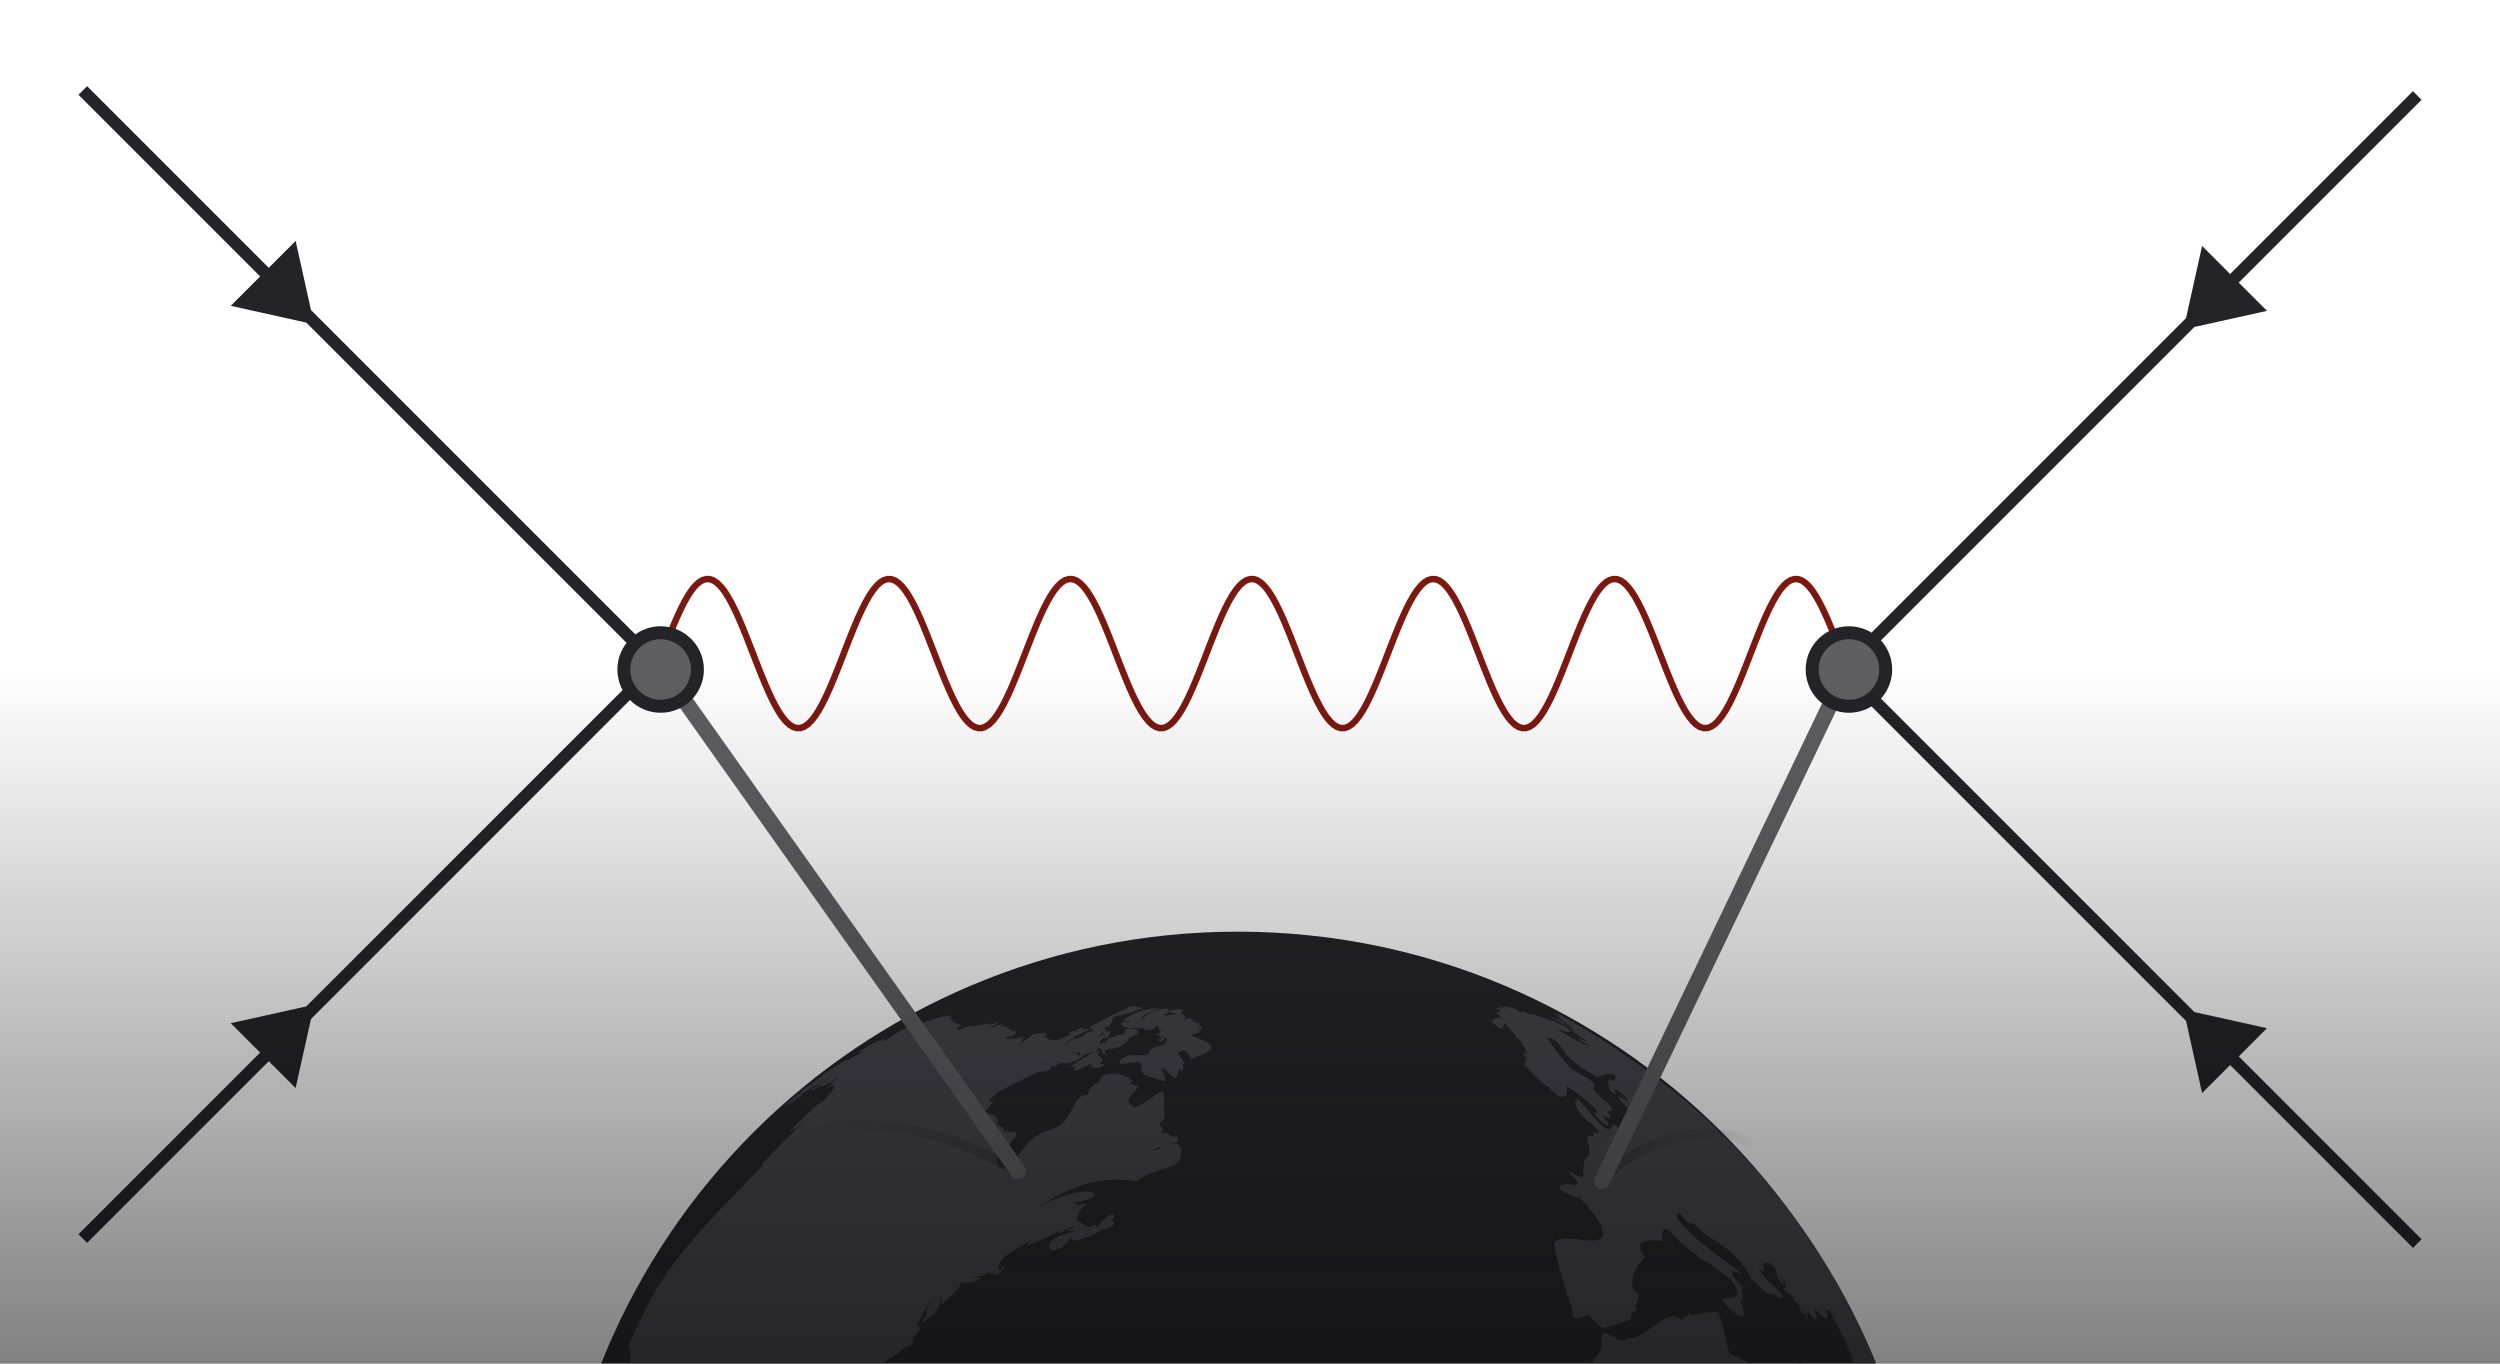 <svg width="770" height="420" viewBox="0 0 770 420" fill="none" xmlns="http://www.w3.org/2000/svg">
<g clip-path="url(#clip0_1906_4370)">
<mask id="mask0_1906_4370" style="mask-type:luminance" maskUnits="userSpaceOnUse" x="169" y="194" width="433" height="418">
<path d="M601.348 361.969L497.867 234.604L255.419 194.612L170.3 299.28L169.912 483.375C167.127 516.705 187.789 550.569 231.875 576.027C314.838 623.916 449.324 623.916 532.24 576.027C572.716 552.676 593.378 522.228 594.372 491.61L601.348 361.969Z" fill="white"/>
</mask>
<g mask="url(#mask0_1906_4370)">
<path d="M381.213 708.721C497.682 708.721 592.099 614.304 592.099 497.835C592.099 381.367 497.682 286.95 381.213 286.95C264.745 286.95 170.328 381.367 170.328 497.835C170.328 614.304 264.745 708.721 381.213 708.721Z" fill="#242428"/>
<path d="M392.804 585.853C385.444 580.486 378.509 575.723 366.362 576.282C363.924 574.717 365.333 578.898 363.856 574.65C364.192 573.979 362.917 569.127 361.06 572.615C356.765 569.06 350.815 564.923 346.05 575.075C345.692 572.995 352.425 567.606 348.085 566.779C345.647 565.952 343.611 565.549 343.097 563.492C342.806 552.312 334.35 538.672 318.065 540.55C315.827 541.355 314.508 534.088 311.6 537.844C314.373 531.941 304.419 529.862 303.457 527.357C305.47 523.288 298.602 524.227 296.947 520.649C304.575 519.576 296.477 517.541 288.379 521.924C285.918 518.614 281.4 521.208 278.447 518.838C279.923 517.966 277.53 515.283 274.152 515.327C274.868 513.717 271.557 509.335 272.653 516.02C271.4 515.596 269.7 518.592 268.828 516.445C268.537 516.848 269.029 516.848 268 518.681C265.338 515.618 272.474 514.366 268.559 511.101C266.456 510.967 264.376 517.541 260.304 515.573C259.566 515.819 260.036 515.976 259.231 517.653C259.052 517.406 258.801 517.221 258.512 517.125C258.223 517.029 257.911 517.026 257.62 517.116C256.032 517.608 254.913 521.298 255.383 524.271C253.66 524.562 251.692 526.754 251.938 530.846C251.938 528.878 247.688 522.729 243.75 523.176C233.93 533.663 230.843 511.012 235.048 500.994C234.713 500.771 236.077 496.992 232.498 497.215C233.125 491.759 226.816 496.522 221.313 494.331C224.266 488.025 226.906 479.595 230.507 470.114C224.244 467.722 219.993 476.42 216.235 482.882C215.251 480.981 212.768 483.039 209.121 483.978C202.746 474.497 208.338 444.914 221.962 437.848H221.335C222.364 437.177 222.118 437.982 223.304 435.612C223.245 435.93 223.245 436.255 223.304 436.573C225.049 434.002 227.666 438.004 229.724 435.656C229.948 436.305 229.724 440.419 231.961 437.736C232.14 437.937 232.431 439.301 233.035 438.094C233.304 437.602 233.259 438.094 233.236 436.797C233.796 438.563 236.234 441.269 234.668 436.26C234.31 436.26 236.48 435.791 235.563 434.74C236.793 432.727 238.314 435.053 240.35 432.056C240.305 432.774 239.984 433.447 239.455 433.935C241.021 434.427 242.207 432.325 245.07 434.36C243.437 441.985 251.58 426.891 249.544 443.975C248.873 444.534 247.307 448.447 249.142 448.335C249.142 448.514 247.553 450.236 249.007 449.587C248.448 463.808 257.24 449.073 255.54 438.407H255.987C256.345 424.476 272.988 421.212 278.849 414.794C279.245 414.834 279.644 414.767 280.006 414.601C280.367 414.435 280.678 414.176 280.905 413.851C281.133 413.525 281.27 413.144 281.302 412.748C281.334 412.352 281.259 411.954 281.086 411.596C281.623 412.111 285.046 408.175 282.339 408.444C283.905 406.208 284.33 402.317 288.245 399.499C286.545 401.311 284.979 402.362 285.292 405.336C284.912 405.738 283.995 405.581 284.106 407.437C284.097 407.564 284.097 407.691 284.106 407.818C285.27 405.581 289.073 405.581 289.677 399.768C290.37 400.058 289.453 402.138 290.236 401.624C291.645 399.991 294.889 398.381 296.254 394.647C296.679 396.593 306.633 392.411 299.05 393.708C300.571 392.724 302.875 393.708 304.754 391.472C305.537 392.344 304.396 392.769 306.857 391.852C306.411 392.259 305.924 392.619 305.403 392.925C306.35 392.938 307.27 392.611 307.996 392.004C308.723 391.397 309.207 390.55 309.362 389.616C308.535 389.862 309.363 390.622 307.528 391.069C307.528 386.821 312.002 385.658 317.572 381.969C317.886 382.304 316.006 382.617 316.543 383.735C317.349 383.131 321.353 381.745 324.194 380.247C324.906 379.899 325.581 379.48 326.207 378.995C325.335 380.962 327.706 378.793 330.927 377.519C330.681 377.921 330.927 377.765 328.69 378.816C329.675 379.42 329.048 379.442 331.241 378.816C329.943 380.292 326.767 379.666 323.948 382.103C320.883 385.256 325.917 387.134 329.675 381.298C329.787 381.298 329.675 381.298 330.145 381.678C328.556 382.796 335.513 381.678 339.518 378.659C339.518 379.285 345.379 377.139 342.336 375.864C345.356 372.734 340.972 373.516 337.862 378.1C337.415 377.161 337.527 376.803 335.625 377.966C335.379 377.81 335.469 377.631 334.574 377.519C333.679 377.407 333.545 376.446 331.666 375.887C331.776 374.816 332.143 373.788 332.735 372.889C333.327 371.99 334.126 371.247 335.066 370.721C333.896 370.763 332.734 370.928 331.599 371.213C332.001 370.699 331.397 370.699 329.921 370.453C345.244 368.754 333.657 362.157 317.326 373.673C325.156 367.859 335.066 362.627 346.027 363.387C347.357 363.481 348.68 363.66 349.987 363.924C353.275 361.151 356.43 360.749 361.038 359.161C361.607 358.937 362.124 358.6 362.558 358.168C362.992 357.737 363.332 357.222 363.558 356.654C363.785 356.086 363.892 355.478 363.874 354.867C363.856 354.256 363.713 353.655 363.454 353.101C362.716 352.095 361.105 351.67 358.286 352.654C359.651 351.447 364.997 352.788 362.022 349.278C362.447 351.782 358.353 347.533 358.04 349.278C357.28 349.278 359.114 346.728 357.481 347.355C357.481 346.661 357.727 346.885 356.855 346.125C357.324 345.991 359.629 343.889 358.331 344.023C359.315 342.569 357.973 342.502 358.6 340.043C358.6 331.926 356.676 338.925 348.913 341.205C348.734 341.205 349.092 340.154 348.085 340.423C346.273 338.187 349.741 336.621 350.837 334.206C349.182 334.766 350.345 334.206 347.728 333.715C348.175 333.715 349.741 332.44 348.22 332.842C348.667 331.098 338.533 328.929 338.757 333.223C337.85 333.501 337.028 334.003 336.368 334.683C335.707 335.364 335.228 336.199 334.976 337.113C329.764 337.583 331.352 343.822 325.424 347.287C315.581 350.105 316.476 353.526 309.966 359.921C310.369 356.008 308.132 363.521 307.036 357.305C307.036 356.902 307.416 356.187 308.155 355.337L309.027 354.353C311.801 351.402 315.738 347.645 310.548 348.875H310.324L310.526 348.473C310.058 348.416 309.584 348.416 309.116 348.473C309.228 347.31 309.362 347.31 306.879 346.438C308.423 344.448 305.381 341.966 301.913 343.553C303.486 342.318 304.865 340.856 306.007 339.215C305.422 339.114 304.82 339.168 304.262 339.372C306.499 335.906 313.971 333.2 319.921 330.092C321.577 330.338 326.431 329.22 321.599 327.319C322.427 327.163 323.075 328.594 324.753 328.393C325.357 328.549 325.536 328.147 326.99 327.096C327.975 328.415 332.56 326.447 334.059 324.86C335.2 324.547 335.424 324.256 337.348 323.742C335.245 325.039 332.247 326.805 329.272 328.728C330.001 328.534 330.759 328.473 331.509 328.549C331.124 328.879 330.765 329.238 330.435 329.623C331.285 330.271 334.015 328.437 336.229 327.498C334.484 330.316 343.567 328.102 338.466 327.498C338.578 327.319 338.869 327.498 339.607 326.716C339.406 326.425 339.227 325.128 338.131 325.061C338.332 324.167 338.422 324.636 338.712 323.496C338.153 323.652 338.108 324.681 337.012 325.083C337.476 324.742 337.846 324.288 338.086 323.764L337.728 323.652C338.064 323.362 337.929 322.803 339.07 322.892C339.07 323.026 338.958 323.54 339.719 323.317C338.354 323.921 341.128 326.112 340.211 323.317C340.636 323.317 340.726 323.965 341.509 322.803C342.56 323.496 346.631 322.355 347.862 319.605C348.399 319.605 351.598 318.152 350.322 317.57C350.121 316.944 350.859 316.989 351.844 316.475C352.248 316.835 352.741 317.08 353.272 317.187C353.802 317.293 354.352 317.255 354.864 317.078H354.975C355.575 316.852 356.064 316.404 356.34 315.826C356.598 316.06 356.903 316.235 357.235 316.34C357.056 316.519 355.937 317.324 357.101 317.056C357.101 317.19 357.101 317.056 357.548 317.369C357.452 317.476 357.363 317.588 357.28 317.704C357.481 317.704 357.28 317.704 357.973 317.704C357.347 317.973 354.036 319.404 357.436 318.711C356.631 319.158 357.101 320.231 358.353 318.957C358.173 319.235 358.051 319.547 357.995 319.873C355.758 319.538 357.995 322.758 358.756 319.337C358.756 319.56 358.622 319.851 359.405 319.784C359.114 323.406 354.931 320.812 353.633 324.726C351.061 325.732 347.437 323.697 344.685 326.962C345.58 328.549 344.685 327.252 347.347 327.543C348.555 326.693 349.584 328.259 350.815 326.559C350.994 326.85 350.144 328.08 351.441 327.185C351.441 327.767 351.217 327.387 351.799 328.348C350.792 329.869 352.157 331.657 356.273 332.239C361.441 334.609 357.459 330.293 358.018 328.952C359.875 329.242 362.156 335.414 363.163 328.952C363.499 330.517 365.4 329.578 363.968 327.297C365.937 328.907 363.364 324.703 362.492 324.39C364.886 323.004 365.199 323.183 366.966 326.291C369.024 324.703 378.755 323.116 368.465 319.583C367.995 319.225 368.465 319.583 366.921 318.934C367.637 318.196 368.599 318.353 370.232 317.637C370.411 317.436 368.756 317.637 368.957 316.989C370.433 317.883 370.523 315.245 368.845 316.139C369.147 315.921 369.405 315.648 369.606 315.334C369.606 315.088 368.375 315.468 367.234 314.484C368.107 314.171 365.668 312.807 364.729 314.484C364.729 313.97 366.004 312.606 363.543 312.248C367.749 309.185 354.864 311.891 362.626 312.092C361.257 312.538 359.836 312.808 358.398 312.897C364.237 309.096 353.186 310.661 351.687 314.395C350.636 312.494 354.841 311.824 356.922 310.571C352.934 310.487 349.048 311.827 345.96 314.35C346.363 315.043 346.52 313.769 348.197 314.82C344.059 313.858 344.104 317.436 350.613 316.452C351.24 317.123 350.434 317.123 347.504 316.676C347.504 316.899 345.916 317.078 346.52 318.375C345.401 318.867 344.484 318.375 342.784 319.493C342.56 319.203 340.368 320.097 341.016 320.678C340.286 320.988 339.539 321.256 338.779 321.483C338.891 320.656 338.779 320.522 340.055 319.538C340.055 319.694 340.39 319.538 340.569 319.963C341.106 319.404 342.471 318.644 341.934 317.436C340.532 317.94 339.235 318.698 338.108 319.672C338.31 319.292 339.741 317.28 340.032 318.286C340.681 317.861 341.218 318.286 340.591 316.832C340.055 316.832 340.368 317.034 339.093 317.145C339.294 316.765 339.786 317.011 340.48 316.34C341.374 316.81 342.717 314.798 342.717 313.456C345.334 312.248 347.839 312.405 351.978 310.46C350.636 310.303 349.092 309.163 346.833 310.728C343.576 312.069 340.415 313.631 337.37 315.401H337.527C336.788 315.401 333.925 317.19 336.721 317.078C336.721 317.078 336.386 317.235 336.721 317.481C335.737 317.705 334.778 318.027 333.858 318.442C333.983 318.589 334.159 318.685 334.35 318.711C332.605 319.918 330.883 319.426 328.713 321.282C328.713 321.282 328.713 321.282 328.579 320.991L328.064 321.64C328.198 321.349 328.31 321.17 329.563 319.784C329.294 320.164 328.959 320.544 328.646 320.924C329.471 320.353 330.338 319.844 331.241 319.404C330.938 319.378 330.639 319.326 330.346 319.247C331.308 319.247 338.6 315.96 333.903 317.19C333.433 316.161 332.404 316.475 331.017 317.928L331.531 317.324C330.748 317.749 327.259 318.107 330.033 318.576C328.131 319.135 324.619 321.752 322.091 319.404C322.091 319.404 321.42 319.762 321.062 319.404C321.062 319.404 322.986 319.135 321.979 318.263C321.979 318.263 322.158 318.263 322.181 318.04C321.487 318.509 318.02 317.503 317.147 319.739C316.275 319.538 315.112 321.372 314.016 321.372C314.418 321.215 315.559 319.829 314.642 319.829C317.707 318.398 313.054 320.388 309.698 319.829C309.966 318.644 312.606 320.186 312.875 317.593C310.638 317.95 310.414 315.357 307.573 316.273L309.005 315.58C307.931 315.043 305.448 316.944 305.134 316.497C305.917 315.714 305.425 316.855 307.841 314.507C306.699 315.171 305.437 315.604 304.128 315.781C304.585 315.62 305.033 315.434 305.47 315.222C303.489 315.335 301.526 315.649 299.609 316.161C299.673 316.151 299.732 316.122 299.78 316.078C299.827 316.034 299.861 315.978 299.877 315.916C299.385 315.916 299.877 315.916 298.692 316.229C298.893 315.781 297.752 316.542 297.551 316.385C296.947 316.251 296.455 317.324 294.71 317.168C294.71 316.542 295.068 316.542 296.164 315.781C295.515 315.781 293.278 314.529 293.323 314.641H293.166C293.166 314.395 293.345 314.641 293.614 313.993C292.719 313.881 293.614 314.127 291.914 313.993C292.585 313.993 294.151 312.718 292.227 313.411C292.383 313.255 293.591 312.584 292.07 313.076C294.307 311.98 291.332 313.255 290.37 313.076C288.133 313.568 285.516 314.775 280.661 315.893C278.275 316.838 276.019 318.086 273.95 319.605L274.241 319.471C273.321 320.223 272.202 320.689 271.02 320.812C272.519 320.075 271.244 320.701 272.809 319.873C272.001 319.98 271.232 320.287 270.572 320.768C270.572 320.768 270.572 320.768 270.751 320.522C268.457 321.512 266.281 322.757 264.264 324.234L265.405 323.831C265.405 323.965 265.025 323.988 264.555 324.48C264.913 324.323 264.756 324.368 266.456 323.652H266.568H266.434C264.453 324.808 262.407 325.845 260.304 326.76C260.304 326.76 260.595 326.582 261.132 326.157C260.762 326.336 260.404 326.538 260.058 326.76C257.218 328.391 254.497 330.222 251.916 332.239L252.497 331.903L251.781 332.373C250.193 333.491 248.56 334.743 246.166 336.644L245.92 336.823L245.451 337.27L247.017 336.152C247.104 336.072 247.202 336.005 247.307 335.951L247.017 336.152L246.234 336.756L246.905 336.42C244.812 337.79 242.802 339.284 240.887 340.892L241.2 340.669C241.2 340.669 241.2 340.669 241.088 340.803C242.265 339.881 243.506 339.044 244.802 338.298V338.433C244.668 338.433 244.511 338.679 243.661 339.26C243.661 339.26 243.661 339.26 243.862 338.969C242.738 339.698 241.696 340.545 240.753 341.496C241.095 341.278 241.424 341.039 241.737 340.781C241.737 340.781 241.737 340.781 241.625 340.937C242.017 340.687 242.391 340.411 242.744 340.11C242.744 340.11 242.744 340.11 242.744 340.244C243.686 339.747 244.564 339.139 245.361 338.433C246.129 338.044 246.838 337.547 247.464 336.957C246.497 337.336 245.604 337.881 244.824 338.567C246.619 337.163 248.494 335.863 250.439 334.676C250.847 334.558 251.227 334.36 251.558 334.095C251.558 334.095 251.558 334.095 251.558 334.251C251.893 334.251 252.81 333.446 254.22 332.708C254.22 332.708 254.041 332.82 253.795 333.088C254.497 332.592 255.246 332.165 256.032 331.814C254.6 332.686 252.162 334.05 249.567 335.749C250.238 336.129 251.804 334.452 253.213 334.475C253.477 334.344 253.731 334.195 253.974 334.028L253.213 334.721C254.175 334.497 255.294 333.156 258.314 331.747C257.575 332.641 257.307 332.194 254.98 333.983L257.217 332.798C256.794 333.075 256.39 333.381 256.009 333.715H256.39C255.942 334.296 256.009 333.916 254.6 335.079C254.6 335.325 258.492 332.842 256.39 335.66L257.217 335.257C256.031 336.235 254.984 337.371 254.108 338.634C254.108 338.768 249.164 342.1 249.902 342.1C248.943 342.747 248.058 343.496 247.263 344.336C247.419 344.336 247.263 344.492 247.688 344.224C246.1 345.504 244.605 346.894 243.214 348.383C243.885 348.159 243.37 348.383 244.712 347.422C244.712 347.556 244.712 347.422 244.422 347.981C245.988 346.852 247.482 345.627 248.896 344.313C248.09 345.096 245.831 347.22 244.086 348.786L244.399 348.562C241.345 351.383 238.448 354.369 235.72 357.506C235.496 357.685 235.317 357.64 234.489 358.781H235.048C225.854 368.955 205.967 386.396 197.936 405.313C196.929 406.923 197.623 405.313 194.76 412.021C194.212 412.789 193.817 413.654 193.596 414.57V415.018C196.818 419.49 187.735 428.658 189.435 435.522H189.01C189.972 435.701 189.212 438.72 187.109 438.809C186.304 438.809 185.543 444.489 186.975 445.719C188.966 447.418 185.096 452.561 185.409 456.116L185.565 455.938V456.094C186.729 455.759 184.76 465.038 186.751 461.662C186.93 454.954 189.592 444.981 189.883 435.701H190.397C190.663 432.213 191.76 428.84 193.596 425.863C193.954 425.863 193.104 427.137 194.558 426.556C194.558 426.556 193.574 428.591 194.558 427.651C194.245 428.389 192.679 432.66 191.919 435.567C191.471 436.059 191.449 436.148 190.733 438.027C191.024 438.027 191.024 438.027 191.493 437.691C191.493 450.951 190.979 463.384 190.263 479.349C190.263 478.924 190.42 478.499 190.487 478.097C191.516 482.726 200.553 497.841 205.699 493.749C206.437 492.587 208.45 492.542 209.591 494.644C211.381 498.915 213.215 503.297 217.823 505.422C219.3 505.041 220.687 508.798 222.812 506.115C222.387 507.904 224.311 512.823 227.107 515.372C226.629 516.763 226.524 518.254 226.802 519.698C227.081 521.142 227.734 522.488 228.695 523.601C228.897 522.84 228.695 522.013 229.299 521.365C231.357 522.975 231.536 528.073 235.406 530.711C234.467 528.475 239.679 529.459 237.934 531.807C236.413 530.13 237.71 536.279 238.672 532.277C238.672 532.277 238.672 532.545 239.321 532.277C239.657 534.311 244.891 535.318 241.558 529.37C242.721 528.788 242.811 529.571 243.795 526.888C244.779 524.204 251.245 535.161 250.014 540.461C250.014 541.981 252.251 546.811 249.835 546.632C248.985 547.527 250.551 549.204 251.625 549.718C251.491 551.954 248.247 552.982 248.426 556.963C247.307 556.963 247.106 557.812 248.269 559.199C245.473 559.959 244.511 561.904 245.272 566.801C244.153 567.986 243.952 573.264 247.509 575.902C243.035 588.871 264.107 609.264 275.024 621.875C277.984 625.325 281.624 628.126 285.717 630.104C291.712 633.257 296.902 635.336 302.584 650.586C303.419 652.896 304.429 655.138 305.604 657.295C310.906 667.357 319.273 676.502 323.501 686.184C325.84 687.882 328.081 689.711 330.212 691.663C331.111 693.288 332.495 694.594 334.171 695.397C334.033 695.354 333.885 695.354 333.746 695.397C334.641 695.777 335.267 697.991 337.817 698.282C337.169 697.119 337.437 698.103 334.932 695.196C336.117 695.196 337.169 697.432 338.981 698.304C338.981 698.483 340.122 699.422 340.927 700.54C340.233 700.227 340.927 700.54 338.69 699.4C340.34 701.09 342.096 702.673 343.947 704.14C343.824 704.013 343.718 703.871 343.634 703.715C343.857 703.894 344.596 704.498 345.021 703.715L344.842 703.357C345.633 703.845 346.381 704.398 347.079 705.012C346.713 704.869 346.329 704.779 345.938 704.744C345.938 704.744 345.938 704.744 346.497 705.236H346.318C347.862 707.606 352.716 708.925 355.669 710.781C355.669 710.781 355.669 710.781 355.669 710.558C355.86 710.724 356.07 710.867 356.295 710.982C356.295 710.982 356.295 710.982 356.072 710.714L356.609 710.871C356.743 711.027 356.989 710.871 357.548 711.295C357.317 711.275 357.085 711.275 356.855 711.295C356.855 711.295 357.19 711.698 357.57 711.676C357.951 711.653 358.488 712.056 358.465 711.787C358.519 711.848 358.584 711.896 358.657 711.931C358.73 711.966 358.81 711.985 358.89 711.989C359.185 712.14 359.492 712.267 359.807 712.369C359.807 712.369 359.807 712.369 359.807 712.235C359.807 712.1 359.807 712.235 360.322 712.436C360.65 712.612 360.995 712.754 361.351 712.861L361.687 712.995L362.089 713.151C362.089 713.151 362.089 713.151 362.537 713.286C362.681 713.346 362.831 713.391 362.984 713.42L362.827 713.241C363.252 713.431 363.694 713.58 364.147 713.688C364.147 713.688 364.147 713.688 364.013 713.554C365.004 713.877 366.022 714.109 367.055 714.247L366.608 713.979C366.809 713.979 367.436 714.515 367.906 714.426C367.749 714.225 367.906 714.426 367.1 714.023C367.1 714.023 367.458 714.225 367.369 713.867C367.369 713.867 367.704 714.046 367.659 713.688C360.702 711.608 352 705.169 350.569 698.55C350.054 698.282 349.428 698.282 348.958 697.857C352.56 697.432 349.741 698.55 345.625 694.413C346.628 694.785 347.686 694.989 348.757 695.017C350.099 695.017 350.546 694.078 346.81 690.545C357.011 692.781 354.595 684.597 347.437 680.55C350.479 681.176 360.725 685.312 357.727 674.177C358.197 673.305 357.727 671.248 359.964 670.644C359.964 680.169 361.821 660.112 363.655 655.17C364.17 654.991 366.183 652.062 369.516 652.934C369.248 651.213 369.203 651.906 372.693 649.826C377.167 649.983 380.589 650.094 381.35 643.543C386.585 637.908 378.308 624.782 386.585 617.381C402.199 602.914 406.36 587.507 392.804 585.853ZM356.676 353.459C357.123 352.967 356.989 353.615 357.66 353.459C357.034 353.817 355.669 354.577 354.908 354.286C355.535 354.018 356.072 353.705 356.676 353.459ZM330.57 323.943C330.986 323.91 331.405 323.91 331.822 323.943C332.094 323.943 332.354 324.047 332.55 324.235C332.746 324.422 332.862 324.678 332.874 324.949C332.27 325.128 331.241 324.949 331.979 324.01C331.954 324 331.927 323.994 331.901 323.994C331.874 323.994 331.847 324 331.822 324.01C331.311 324.204 330.746 324.204 330.234 324.01L330.57 323.943ZM234.109 434.225C234.355 433.532 234.758 433.935 235.183 434.784C234.825 434.784 234.959 434.941 234.064 434.248L234.109 434.225ZM229.501 515.909C229.501 516.423 228.651 514.969 227.264 515.417C227.264 514.902 226.458 508.328 229.501 515.886V515.909ZM267.977 519.688C267.977 521.544 271.579 523.511 268.447 526.194C266.523 525.993 266.389 522.55 267.977 519.688Z" fill="#44444B"/>
<path d="M517.799 338.008C505.838 328.131 492.971 319.407 479.368 311.952L477.542 311.028C478.016 311.343 477.7 311.028 478.805 311.704C478.939 311.806 479.083 311.897 479.233 311.975H479.053C479.365 312.173 479.689 312.354 480.022 312.516H479.842C480.156 312.868 480.54 313.152 480.969 313.349C480.337 313.349 479.842 312.741 478.219 311.975C478.733 312.391 479.284 312.761 479.864 313.079L479.548 312.944C480.202 313.597 479.548 313.102 481.171 314.206H481.036C481.532 314.679 482.704 315.175 484.237 316.325C484.019 316.305 483.807 316.252 483.606 316.167C482.733 315.806 481.902 315.353 481.126 314.815C481.192 314.837 481.263 314.837 481.329 314.815C480.042 313.962 478.604 313.365 477.092 313.056C478.264 313.823 479.098 313.958 481.6 315.446C483.055 316.084 484.457 316.838 485.792 317.7C485.057 317.374 484.304 317.088 483.538 316.843C485.23 318.367 487.064 319.726 489.015 320.9C489.015 321.216 484.327 318.804 486.468 320.314C486.829 320.788 487.821 320.968 490.097 322.14C486.874 321.87 483.335 318.759 478.985 316.866C484.395 318.759 486.649 317.993 477.745 314.183C477.745 314.183 477.745 314.183 477.858 314.364C475.728 313.477 473.526 312.776 471.276 312.268C471.276 312.38 471.276 312.268 471.885 312.741C471.186 312.515 470.24 311.929 468.617 311.343C468.752 311.569 468.617 311.343 469.067 311.794C468.617 311.636 468.188 312.403 467.535 311.276H467.512C466.656 310.577 466.002 310.645 464.064 309.991L464.266 310.216C463.801 310.021 463.318 309.87 462.824 309.766C463.328 310.074 463.796 310.437 464.221 310.848C463.723 310.52 463.204 310.226 462.666 309.968C464.018 311.118 464.018 311.118 464.311 311.411C463.52 310.829 462.7 310.287 461.855 309.788C461.855 309.901 461.855 309.788 462.057 310.126C461.835 310.065 461.617 309.99 461.404 309.901C461.815 310.259 462.261 310.576 462.734 310.848C462.523 310.752 462.304 310.677 462.08 310.622C462.08 310.622 462.08 310.622 462.08 310.78C461.917 310.607 461.696 310.5 461.459 310.479C461.222 310.458 460.986 310.525 460.795 310.667C460.908 310.848 461.359 310.87 462.508 311.389C462.351 311.389 462.058 311.208 461.922 311.614C461.722 311.544 461.526 311.461 461.336 311.366C461.79 311.704 462.219 312.073 462.621 312.47C461.133 311.231 459.713 311.434 462.801 313.417C461.922 312.966 460.367 312.358 462.914 314.048L462.103 313.688L462.508 314.161C462.351 314.161 461.877 313.237 461.133 313.462C460.39 313.688 458.879 314.296 459.826 315.063C460.773 315.829 463.185 318.398 463.23 315.063C464.447 315.716 465.371 317.564 467.129 319.323C467.005 319.234 466.868 319.166 466.723 319.12C466.926 319.525 468.256 320.179 468.977 321.374C468.977 321.374 468.865 321.238 468.549 321.126L469 321.599H468.459C469.158 321.712 470.352 323.109 469.834 323.628C470.011 323.938 470.215 324.232 470.442 324.507C469.879 324.507 470.442 324.507 469.248 323.988C469.248 324.349 469.36 323.988 469.811 324.867C469.461 324.711 469.122 324.53 468.797 324.326C469.18 325.16 469.451 324.687 470.735 326.197C470.442 326.197 470.735 326.197 469.586 325.746C469.856 326.152 469.586 325.904 470.397 326.625C470.397 326.738 470.127 326.355 469.744 326.625C469.791 326.838 469.867 327.042 469.969 327.234L469.518 326.986C469.518 327.121 469.518 326.986 469.518 327.752C469.323 327.608 469.111 327.487 468.887 327.392L470.217 328.744C472.192 330.888 474.3 332.906 476.528 334.785C476.528 334.785 476.528 334.785 476.528 334.469C476.777 334.555 477.013 334.676 477.227 334.83C476.415 334.988 482.997 341.276 482.636 335.146C482.453 334.784 482.242 334.438 482.005 334.109C485.511 336.39 488.807 338.977 491.855 341.84H491.607C491.653 342.171 491.736 342.497 491.855 342.809C489.601 341.412 493.208 346.28 495.191 346.618C495.71 345.221 494.425 345.784 493.749 343.666C494.921 344.094 497.378 345.627 494.921 342.246C495.732 342.02 494.921 342.246 496.476 342.246C496.476 342.11 496.476 342.11 496.115 341.615C496.115 341.615 496.363 341.75 496.679 341.975C496.091 340.856 495.33 339.837 494.425 338.955C494.505 339.231 494.603 339.502 494.718 339.766C493.253 338.324 493.275 338.166 490.818 335.574C491.066 335.348 490.818 335.574 490.999 334.537C491.157 334.537 490.999 334.402 491.382 334.537C490.548 332.734 488.384 331.832 486.153 330.525C485.132 329.994 484.179 329.344 483.313 328.586H483.29C480.821 325.748 478.561 322.735 476.528 319.57C477.759 319.734 478.921 320.233 479.887 321.013C479.5 320.811 479.13 320.577 478.782 320.314C480.095 321.439 481.215 322.771 482.096 324.259C482.096 324.259 482.096 324.259 481.893 324.259C484.487 326.919 487.447 329.195 490.683 331.021L490.864 331.201C491.051 331.383 491.283 331.513 491.535 331.58C491.788 331.647 492.053 331.649 492.306 331.584C493.658 331.291 495.349 330.029 497.558 331.381C497.423 331.855 497.558 332.328 497.378 332.599C497.197 332.869 496.904 332.982 495.574 332.351C495.585 332.523 495.585 332.696 495.574 332.869C495.349 332.869 495.169 332.982 495.101 333.613C495.32 333.942 495.578 334.245 495.867 334.514L495.349 334.267C495.98 335.416 495.349 335.754 497.603 337.219C497.603 337.219 497.175 336.543 497.49 336.205C497.267 335.899 497.018 335.613 496.746 335.348C497.603 335.551 496.882 335.348 498.572 336.115L498.459 335.912C499.068 336.926 500.195 336.836 501.457 339.113C494.312 335.732 502.494 341.186 503.328 344.703C504.59 347.858 503.508 343.26 499.293 347.948C498.527 347.34 498.82 347.655 496.769 346.123C496.656 346.123 497.039 346.393 496.611 346.776C496.814 346.957 495.574 347.204 495.777 348.038C492.374 347.069 489.646 341.953 485.431 338.053C485.116 337.648 486.31 340.037 485.093 339.406C484.823 340.623 487.595 344.95 490.706 346.348C490.886 347.543 492.238 347.159 492.464 349.256C491.991 349.12 490.21 347.948 490.954 349.932C490.03 349.932 488.226 349.391 489.038 351.645L488.903 351.51C488.903 351.893 490.976 355.815 487.866 357.257C488.564 357.979 486.964 359.511 487.866 362.148C486.603 363.028 485.612 361.855 483.583 360.999C482.434 361.224 488.767 364.966 484.124 365.034C483.403 364.56 483.854 364.425 480.518 365.034C479.278 366.656 482.952 367.603 486.13 368.956L486.423 368.775C486.423 368.775 498.414 380.564 491.743 381.939C488.542 382.885 481.848 379.685 478.579 382.727C479.843 389.433 481.66 396.022 484.011 402.427C484.575 404.411 482.929 407.724 488.925 405.087C495.687 410.068 490.142 409.888 502.111 406.597C502.855 405.853 501.547 404.343 504.365 403.419C502.832 401.977 505.154 400.263 504.771 398.596C501.142 396.725 502.517 391.157 506.642 387.326C503.463 382.818 505.109 381.51 511.961 382.186C511.172 372.855 518.137 384.44 518.43 383.223C519.595 384.474 520.959 385.525 522.465 386.334C523.028 387.596 524.719 388.295 526.973 389.309C528.934 391.698 533.734 393.186 534.907 397.333C536.214 400.263 532.36 399.587 530.849 400.128L530.376 399.655C530.218 402.157 541.015 410.722 535.605 400.241C535.888 400.597 536.262 400.87 536.687 401.03C536.822 400.737 536.439 400.241 536.687 399.452C536.687 399.452 536.687 399.452 536.935 399.452C537.048 398.934 536.327 398.573 536.304 397.198C537.927 395.417 533.284 394.944 533.441 391.135C533.802 391.135 533.735 392.059 535.109 391.924C541.871 395.012 519.331 381.375 516.266 374.455C517.528 372.9 517.371 374.275 520.165 376.709V376.123C520.165 376.461 522.419 377.791 521.247 376.371C526.927 382.84 533.667 383.313 539.054 393.028L538.693 392.87C539.415 394.493 541.871 395.688 544.103 398.596C544.103 398.596 544.103 398.596 544.103 398.235C544.103 397.874 544.734 398.438 545.365 398.618C545.577 398.743 545.818 398.809 546.064 398.809C546.31 398.809 546.551 398.743 546.763 398.618C547.416 399.136 546.763 399.632 548.769 399.79L547.957 398.731C548.378 399.081 548.83 399.391 549.31 399.655C548.025 396.928 544.171 395.147 541.623 390.639C545.568 393.569 540.632 388.385 544.914 388.881C545.32 390.166 546.177 388.881 547.056 391.338C546.56 391.045 547.732 395.147 549.558 395.598C549.422 394.854 549.152 394.786 548.814 393.727C549.552 394.495 550.04 395.47 550.211 396.522C550.211 396.522 550.211 396.387 550.053 396.364C549.896 396.342 550.053 396.364 550.053 396.86C549.863 396.791 549.667 396.738 549.467 396.702C549.873 397.897 549.197 396.815 550.73 398.618C550.709 398.329 550.616 398.05 550.459 397.807C550.887 398.122 550.662 398.415 551.721 399.227C551.706 399.13 551.706 399.031 551.721 398.934C552.105 398.934 552.15 399.407 552.893 399.407H552.578L552.826 399.903C552.542 399.718 552.271 399.515 552.014 399.294C552.217 399.542 551.631 399.925 552.984 400.804C552.984 400.804 552.871 400.804 552.984 400.602C553.096 400.399 552.984 401.616 554.223 402.044C554.275 403.087 554.519 404.111 554.945 405.064C554.945 404.321 554.945 405.064 554.742 402.81C554.742 402.81 554.742 402.81 555.238 402.81V403.194H555.102C554.984 403.44 554.958 403.721 555.028 403.986C555.098 404.25 555.26 404.481 555.486 404.636C556.32 404.253 555.328 403.194 556.996 407.183C557.311 406.98 556.522 405.312 556.274 403.644C556.477 403.96 556.274 403.644 556.996 404.501L557.108 404.028C557.514 405.403 561.053 409.234 558.844 403.397C559.836 403.081 561.368 406.845 562.766 405.651C562.766 405.651 562.766 405.651 562.991 405.651C562.991 404.997 562.563 403.96 562.36 403.036C562.721 403.397 563.893 404.524 563.307 403.036C565.381 407.95 572.638 418.814 570.925 424.607C570.925 427.041 567.905 420.211 567.747 424.877H567.544C567.296 424.877 567.792 425.17 567.116 426.68C563.127 425.982 547.664 410.542 554.426 428.145C555.621 433.352 542.39 421.045 533.802 417.349C531.548 417.822 531.864 409.347 529.091 404.14C526.537 404.024 523.982 404.352 521.54 405.11C521.022 406.191 519.94 402.72 519.827 405.11C519.827 405.989 517.821 404.704 518.25 406.935C513.584 401.255 506.033 413.923 501.412 411.917C498.888 415.906 492.802 405.718 493.253 413.765C493.501 416.763 490.616 418.881 487.64 422.601C484.688 426.77 491.652 433.871 483.132 440.993C478.489 442.932 475.581 449.355 473.598 457.763C472.584 459.251 465.551 472.932 469.406 473.248C476.415 483.481 465.416 500.296 470.24 511.836C470.645 514.518 473.553 512.242 474.139 514.947C475.514 519.252 480.18 520.582 480.743 526.217C481.307 531.852 487.505 536.315 492.464 541.386C494.492 542.22 494.425 548.464 499.564 545.195C507.791 537.554 512.141 548.238 522.104 538.726C523.073 539.515 525.259 536.472 527.108 536.472C537.949 533.046 529.024 549.546 542.187 543.505C542.187 544.068 542.503 547.742 543.832 545.894C544.328 552.656 538.333 560.275 538.423 568.028C538.693 589.622 536.169 603.281 523.163 624.987C514.147 639.931 506.416 664.071 488.812 678.429C489.105 678.429 488.812 678.429 489.579 678.046C489.263 678.181 489.579 678.519 488.79 679.353C488.985 679.368 489.181 679.368 489.376 679.353L490.796 678.654C490.796 678.654 490.796 678.654 490.661 678.857C490.96 678.839 491.249 678.737 491.495 678.564C492.283 678.168 493.115 677.865 493.974 677.663C494.177 678.046 493.974 678.158 494.966 677.663C494.966 677.798 494.785 677.663 494.966 678.136C495.474 677.929 495.964 677.68 496.431 677.392L496.589 677.663C503.756 674.484 521.383 661.276 526.815 655.123C526.815 655.123 526.815 655.123 526.702 655.123C534.058 649.534 540.342 642.661 545.252 634.837C564.028 618.63 572.751 593.498 582.624 569.065C584.089 565.616 588.078 552.386 587.875 552.431C593.24 539.222 601.399 484.225 581.429 429.317C568.86 393.69 546.87 362.135 517.799 338.008Z" fill="#44444B"/>
</g>
<path opacity="0.4" d="M314.071 361.844C314.071 361.844 300.143 350.943 275.92 347.31C251.697 343.677 233.227 354.88 233.227 354.88" stroke="url(#paint0_linear_1906_4370)" stroke-width="3"/>
<path opacity="0.4" d="M539.651 352.759C539.651 352.759 534.806 347.006 518.153 350.035C501.5 353.064 492.719 364.365 492.719 364.365" stroke="url(#paint1_linear_1906_4370)" stroke-width="3"/>
<path d="M315.527 359.234L205.727 204.315C204.943 203.209 203.412 202.948 202.306 203.732C201.201 204.515 200.94 206.047 201.723 207.152L311.524 362.071C312.307 363.177 313.839 363.438 314.944 362.654C316.05 361.871 316.311 360.339 315.527 359.234Z" fill="#5F5F63"/>
<path d="M566.523 205.505L491.166 362.797C490.583 364.015 491.097 365.476 492.316 366.06C493.534 366.644 494.995 366.129 495.579 364.911L570.936 207.619C571.519 206.4 571.005 204.939 569.786 204.355C568.568 203.771 567.107 204.286 566.523 205.505Z" fill="#5F5F63"/>
<path fill-rule="evenodd" clip-rule="evenodd" d="M570.37 206.212L675.881 100.701L698.225 95.736L689.536 87.046L745.845 30.737L743.187 28.078L686.877 84.388L678.242 75.753L673.308 97.957L565.053 206.212L673.31 314.469L678.244 336.669L686.877 328.036L743.187 384.346L745.845 381.687L689.536 325.377L698.227 316.687L675.879 311.72L570.37 206.212Z" fill="#242428"/>
<path fill-rule="evenodd" clip-rule="evenodd" d="M199.64 204.67L94.333 99.363L71.072 94.194L80.118 85.148L24.168 29.198L26.826 26.539L82.776 82.489L91.055 74.211L95.785 95.498L204.957 204.67L95.783 313.844L91.053 335.127L82.776 326.851L26.826 382.801L24.168 380.142L80.118 324.192L71.07 315.145L94.335 309.975L199.64 204.67Z" fill="#242428"/>
<path d="M201.852 206.787L202.969 203.947L204.086 201.065L205.204 198.183L206.321 195.356L207.438 192.621L208.556 190.019L209.673 187.601L210.79 185.395L211.908 183.442L213.025 181.773L214.142 180.408L215.26 179.374L216.377 178.684L217.494 178.353L218.612 178.381L219.729 178.776L220.846 179.521L221.964 180.61L223.081 182.03L224.198 183.75L225.316 185.749L226.433 187.992L227.55 190.442L228.668 193.067L229.785 195.82L230.902 198.661L232.02 201.543L233.137 204.425L234.254 207.251L235.372 209.986L236.489 212.588L237.606 215.006L238.724 217.212L239.841 219.166L240.958 220.834L242.076 222.199L243.193 223.233L244.31 223.923L245.428 224.254L246.545 224.226L247.662 223.831L248.78 223.086L249.897 221.997L251.014 220.577L252.132 218.858L253.249 216.858L254.366 214.615L255.484 212.165L256.601 209.541L257.718 206.787L258.836 203.947L259.953 201.065L261.07 198.183L262.188 195.356L263.305 192.621L264.422 190.019L265.54 187.601L266.657 185.395L267.774 183.442L268.892 181.773L270.009 180.408L271.126 179.374L272.244 178.684L273.361 178.353L274.478 178.381L275.596 178.776L276.713 179.521L277.83 180.61L278.948 182.03L280.065 183.75L281.182 185.749L282.3 187.992L283.417 190.442L284.534 193.067L285.652 195.82L286.769 198.661L287.886 201.543L289.004 204.425L290.121 207.251L291.238 209.986L292.356 212.588L293.473 215.006L294.59 217.212L295.708 219.166L296.825 220.834L297.942 222.199L299.06 223.233L300.177 223.923L301.294 224.254L302.412 224.226L303.529 223.831L304.646 223.086L305.764 221.997L306.881 220.577L307.998 218.858L309.116 216.858L310.233 214.615L311.35 212.165L312.468 209.541L313.585 206.787L314.702 203.947L315.82 201.065L316.937 198.183L318.054 195.356L319.172 192.621L320.289 190.019L321.406 187.601L322.524 185.395L323.641 183.442L324.758 181.773L325.876 180.408L326.993 179.374L328.11 178.684L329.228 178.353L330.345 178.381L331.462 178.776L332.58 179.521L333.697 180.61L334.814 182.03L335.932 183.75L337.049 185.749L338.166 187.992L339.284 190.442L340.401 193.067L341.518 195.82L342.636 198.661L343.753 201.543L344.87 204.425L345.988 207.251L347.105 209.986L348.222 212.588L349.34 215.006L350.457 217.212L351.574 219.166L352.692 220.834L353.809 222.199L354.926 223.233L356.044 223.923L357.161 224.254L358.278 224.226L359.396 223.831L360.513 223.086L361.63 221.997L362.748 220.577L363.865 218.858L364.982 216.858L366.1 214.615L367.217 212.165L368.334 209.541L369.452 206.787L370.569 203.947L371.686 201.065L372.804 198.183L373.921 195.356L375.038 192.621L376.156 190.019L377.273 187.601L378.39 185.395L379.508 183.442L380.625 181.773L381.742 180.408L382.86 179.374L383.977 178.684L385.094 178.353L386.212 178.381L387.329 178.776L388.446 179.521L389.564 180.61L390.681 182.03L391.798 183.75L392.916 185.749L394.033 187.992L395.15 190.442L396.268 193.067L397.385 195.82L398.502 198.661L399.62 201.543L400.737 204.425L401.854 207.251L402.972 209.986L404.089 212.588L405.206 215.006L406.324 217.212L407.441 219.166L408.558 220.834L409.676 222.199L410.793 223.233L411.91 223.923L413.028 224.254L414.145 224.226L415.262 223.831L416.38 223.086L417.497 221.997L418.615 220.577L419.732 218.858L420.849 216.858L421.967 214.615L423.084 212.165L424.201 209.541L425.319 206.787L426.436 203.947L427.553 201.065L428.671 198.183L429.788 195.356L430.905 192.621L432.023 190.019L433.14 187.601L434.257 185.395L435.375 183.442L436.492 181.773L437.609 180.408L438.727 179.374L439.844 178.684L440.961 178.353L442.079 178.381L443.196 178.776L444.313 179.521L445.431 180.61L446.548 182.03L447.665 183.75L448.783 185.749L449.9 187.992L451.017 190.442L452.135 193.067L453.252 195.82L454.369 198.661L455.487 201.543L456.604 204.425L457.721 207.251L458.839 209.986L459.956 212.588L461.073 215.006L462.191 217.212L463.308 219.166L464.425 220.834L465.543 222.199L466.66 223.233L467.777 223.923L468.895 224.254L470.012 224.226L471.129 223.831L472.247 223.086L473.364 221.997L474.481 220.577L475.599 218.858L476.716 216.858L477.833 214.615L478.951 212.165L480.068 209.541L481.185 206.787L482.303 203.947L483.42 201.065L484.537 198.183L485.655 195.356L486.772 192.621L487.889 190.019L489.007 187.601L490.124 185.395L491.241 183.442L492.359 181.773L493.476 180.408L494.593 179.374L495.711 178.684L496.828 178.353L497.945 178.381L499.063 178.776L500.18 179.521L501.297 180.61L502.415 182.03L503.532 183.75L504.649 185.749L505.767 187.992L506.884 190.442L508.001 193.067L509.119 195.82L510.236 198.661L511.353 201.543L512.471 204.425L513.588 207.251L514.705 209.986L515.823 212.588L516.94 215.006L518.057 217.212L519.175 219.166L520.292 220.834L521.409 222.199L522.527 223.233L523.644 223.923L524.761 224.254L525.879 224.226L526.996 223.831L528.113 223.086L529.231 221.997L530.348 220.577L531.465 218.858L532.583 216.858L533.7 214.615L534.817 212.165L535.935 209.541L537.052 206.787L538.169 203.947L539.287 201.065L540.404 198.183L541.521 195.356L542.639 192.621L543.756 190.019L544.873 187.601L545.991 185.395L547.108 183.442L548.225 181.773L549.343 180.408L550.46 179.374L551.577 178.684L552.695 178.353L553.812 178.381L554.929 178.776L556.047 179.521L557.164 180.61L558.281 182.03L559.399 183.75L560.516 185.749L561.633 187.992L562.751 190.442L563.868 193.067L564.985 195.82L566.103 198.661L567.22 201.543L568.337 204.425L569.455 207.251" stroke="#7b1911" stroke-width="2"/>
<path d="M214.802 206.21C214.802 212.464 209.732 217.533 203.479 217.533C197.226 217.533 192.156 212.464 192.156 206.21C192.156 199.957 197.226 194.888 203.479 194.888C209.732 194.888 214.802 199.957 214.802 206.21Z" fill="#5F5F63" stroke="#242428" stroke-width="4"/>
<path d="M580.794 206.21C580.794 212.464 575.724 217.533 569.471 217.533C563.218 217.533 558.148 212.464 558.148 206.21C558.148 199.957 563.218 194.888 569.471 194.888C575.724 194.888 580.794 199.957 580.794 206.21Z" fill="#5F5F63" stroke="#242428" stroke-width="4"/>
<rect opacity="0.6" x="-372" y="206.212" width="1512" height="251.792" fill="url(#paint2_linear_1906_4370)"/>
</g>
<defs>
<linearGradient id="paint0_linear_1906_4370" x1="242.916" y1="346.585" x2="314.071" y2="360.631" gradientUnits="userSpaceOnUse">
<stop stop-color="#242428" stop-opacity="0"/>
<stop offset="1" stop-color="#242428"/>
</linearGradient>
<linearGradient id="paint1_linear_1906_4370" x1="492.719" y1="364.365" x2="539.651" y2="345.19" gradientUnits="userSpaceOnUse">
<stop stop-color="#242428"/>
<stop offset="1" stop-color="#242428" stop-opacity="0"/>
</linearGradient>
<linearGradient id="paint2_linear_1906_4370" x1="384" y1="206.212" x2="384" y2="458.004" gradientUnits="userSpaceOnUse">
<stop stop-color="#080809" stop-opacity="0"/>
<stop offset="1" stop-color="#080809"/>
</linearGradient>
<clipPath id="clip0_1906_4370">
<rect width="770" height="420" fill="white"/>
</clipPath>
</defs>
</svg>
